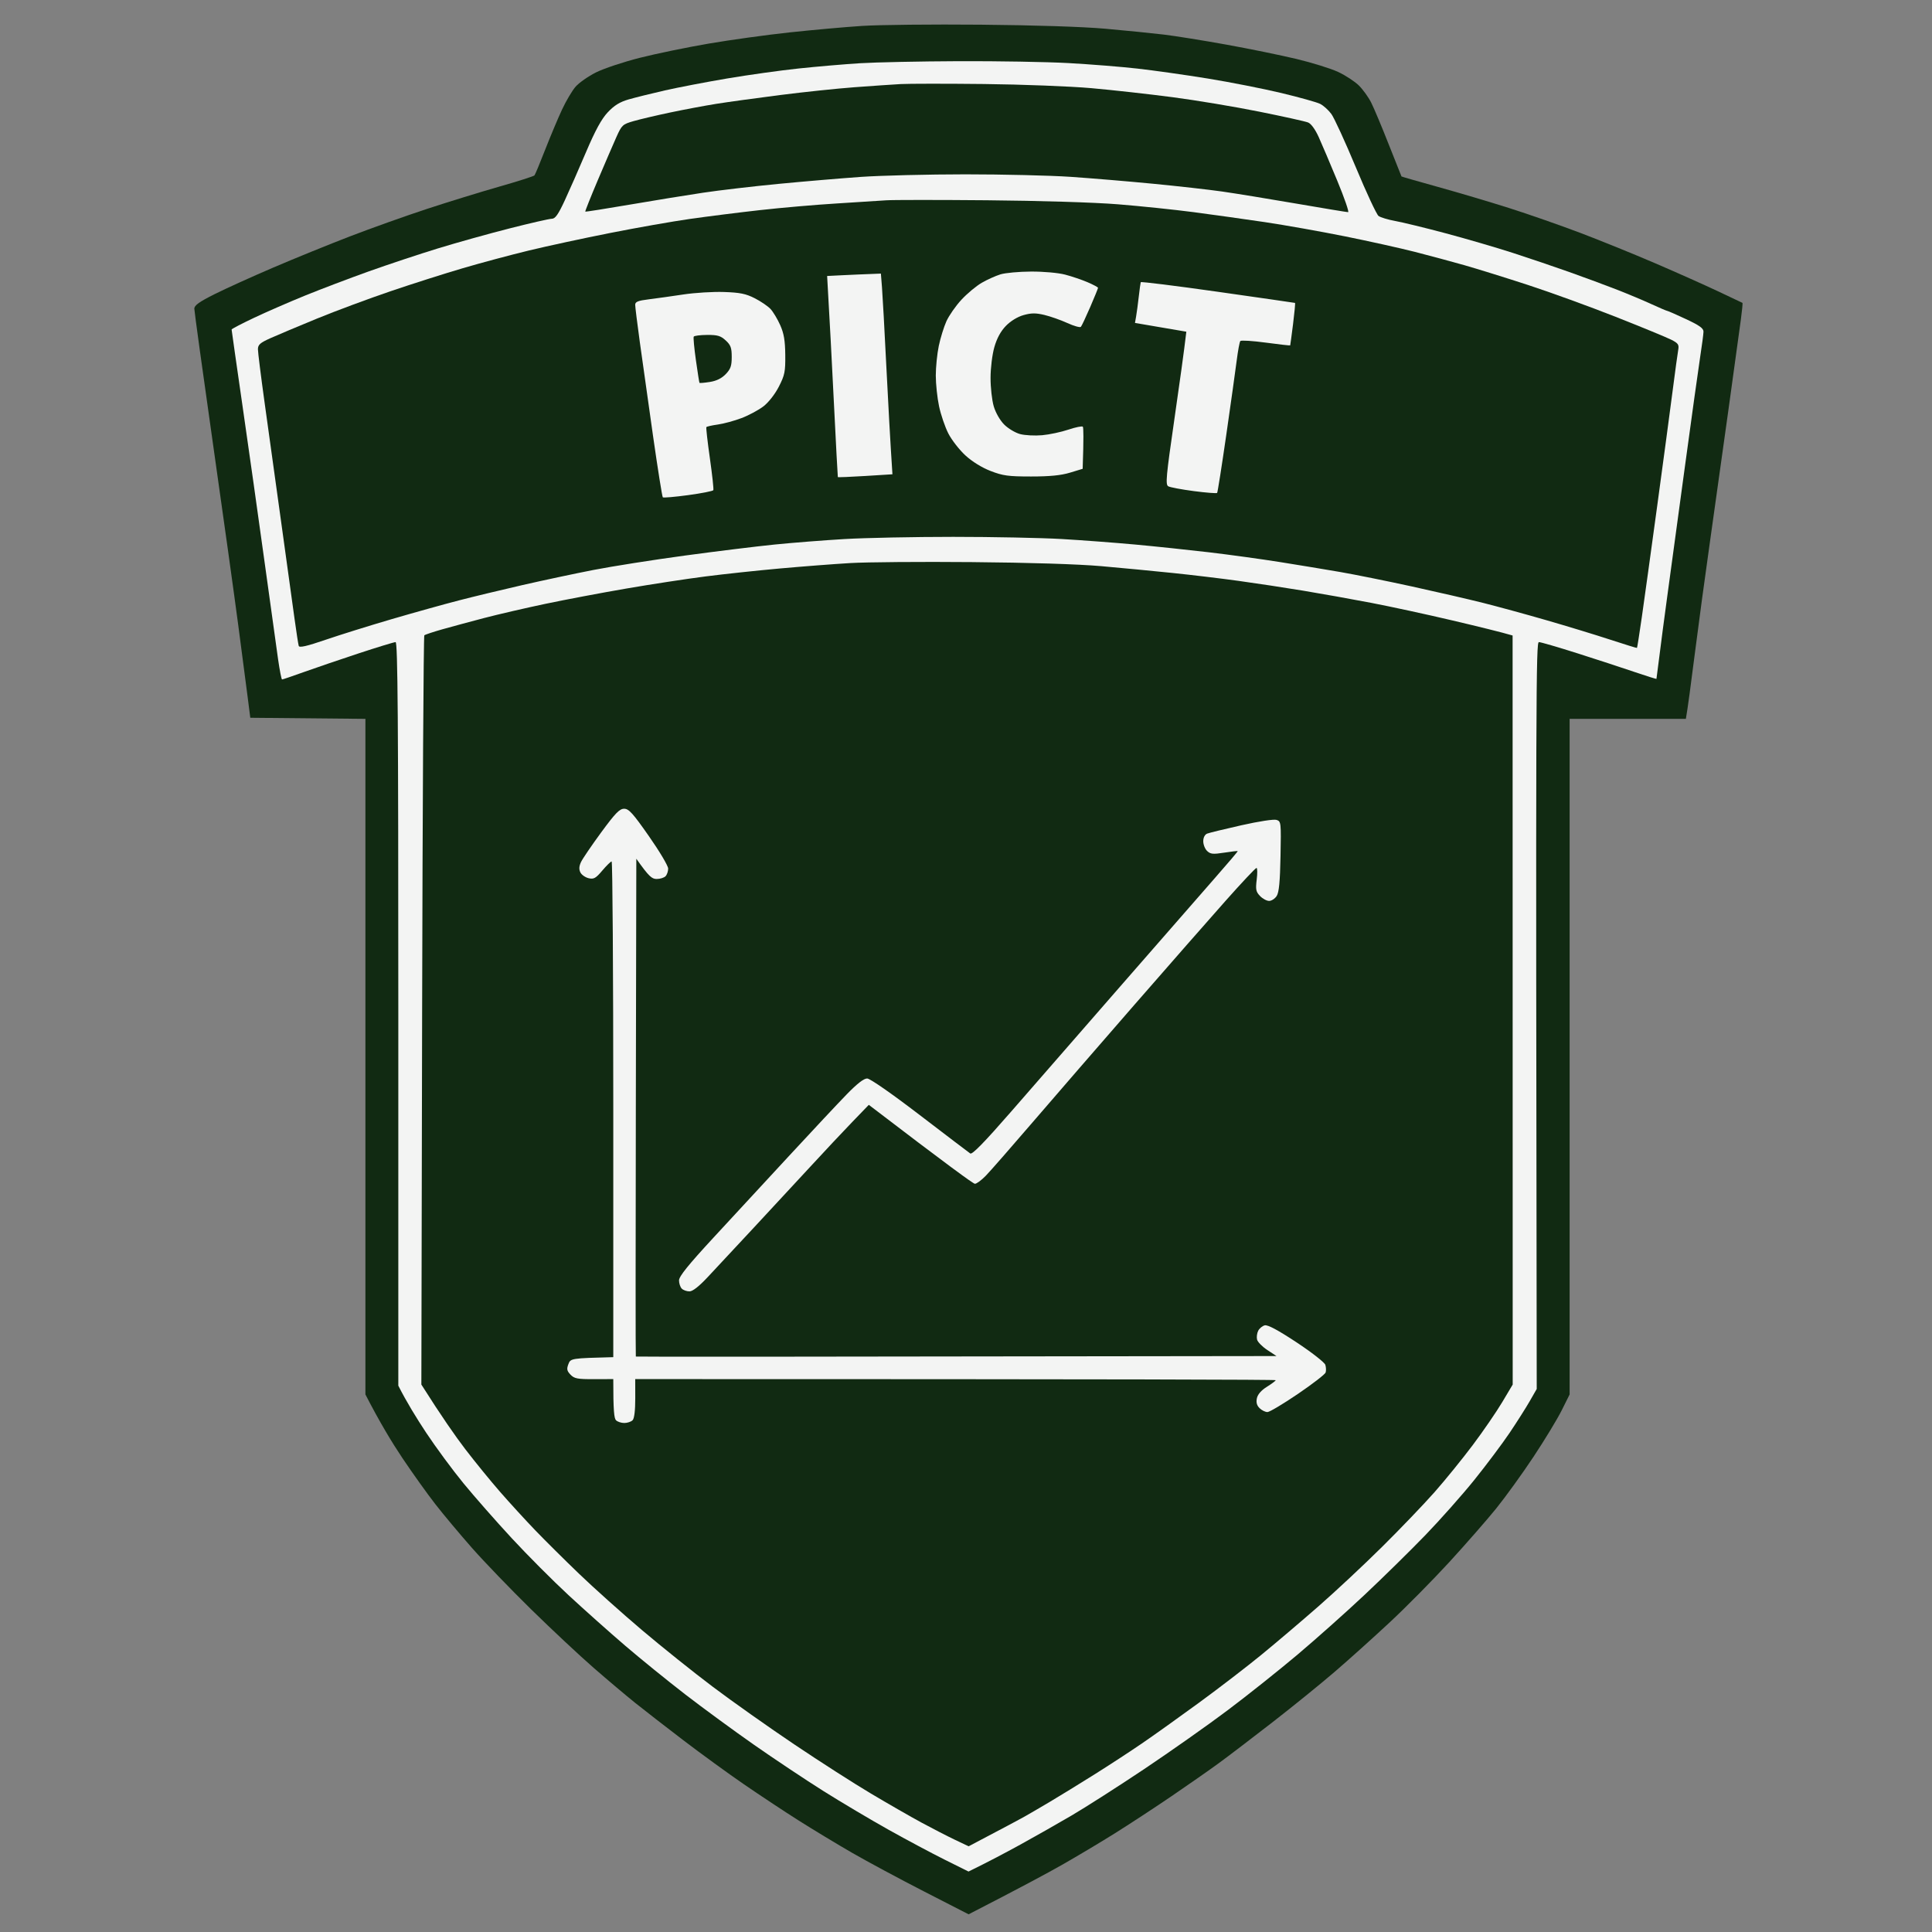 <svg version="1.2" xmlns="http://www.w3.org/2000/svg" viewBox="0 0 1024 1024" width="1024" height="1024">
	<rect x="0" y="0" width="1024" height="1024" fill="#808080" stroke="none"/>
	<style>
		.s0 { fill: #112a12 } 
		.s1 { fill: #f3f4f3 } 
	</style>
	<g id="Layer 1">
		<g id="Background">
			<path id="Path 1" fill-rule="evenodd" class="s0" d="m457.01 13.73c-8.96 0.58-26.22 2.13-38.37 3.43-12.15 1.3-31.51 3.98-43.02 5.95-11.5 1.97-27.98 5.37-36.62 7.56-8.63 2.19-19.04 5.66-23.13 7.72-4.08 2.05-8.92 5.43-10.75 7.51-1.83 2.07-5.08 7.57-7.24 12.2-2.16 4.64-6.17 14.19-8.92 21.22-2.74 7.03-5.29 13.17-5.67 13.63-0.37 0.46-8.78 3.15-18.69 5.97-9.91 2.83-27.18 8.15-38.37 11.83-11.19 3.67-29.5 10.21-40.69 14.51-11.19 4.31-29.5 11.75-40.69 16.55-11.19 4.79-25.18 11.13-31.1 14.09-8.18 4.1-10.75 5.94-10.75 7.71 0 1.28 4.42 33.32 9.82 71.21 5.4 37.88 11.47 81.43 13.49 96.78 2.03 15.35 4.28 32.61 5.02 38.37l1.33 10.46 61.02 0.58v358.07c7.63 14.87 14.24 25.73 19.6 33.72 5.36 7.99 13.21 18.98 17.44 24.41 4.23 5.44 12.99 15.9 19.47 23.26 6.48 7.35 20.62 22.02 31.41 32.6 10.79 10.58 25.64 24.47 32.99 30.87 7.35 6.4 17.29 14.78 22.09 18.63 4.79 3.84 16.3 12.77 25.58 19.85 9.27 7.07 23.65 17.53 31.97 23.24 8.31 5.72 21.39 14.37 29.06 19.23 7.67 4.85 20.49 12.6 28.48 17.21 8 4.61 25.13 13.81 38.08 20.45l23.54 12.07c27.48-14.13 41.74-21.8 49.41-26.16 7.67-4.36 20.23-11.85 27.9-16.64 7.67-4.8 21.28-13.71 30.23-19.8 8.95-6.1 20.2-13.95 24.99-17.46 4.8-3.5 17.62-13.27 28.49-21.71 10.87-8.44 25.76-20.52 33.1-26.84 7.34-6.31 20.42-18.07 29.07-26.13 8.64-8.05 22.87-22.44 31.61-31.97 8.73-9.53 19.9-22.3 24.81-28.37 4.91-6.08 13.79-18.37 19.73-27.32 5.94-8.95 12.69-20.07 15-24.71l4.21-8.43v-358.07h61.61c0.91-4.96 2.76-18.95 4.71-34.3 1.95-15.34 5.59-42.28 8.1-59.87 2.5-17.58 6.93-49.23 9.85-70.33 2.91-21.11 5.83-42.29 6.48-47.09 0.65-4.79 1.04-8.8 0.85-8.9-0.19-0.1-6.1-2.9-13.13-6.21-7.03-3.32-21.94-9.97-33.13-14.78-11.19-4.82-28.98-12.03-39.53-16.04-10.55-4-27.55-9.94-37.78-13.19-10.23-3.25-27.24-8.3-37.79-11.22-10.55-2.93-19.26-5.43-19.36-5.56-0.1-0.14-3.16-7.83-6.81-17.11-3.64-9.27-7.82-19.21-9.27-22.08-1.46-2.88-4.41-6.96-6.56-9.07-2.16-2.11-7.06-5.31-10.89-7.11-3.84-1.8-13.78-4.9-22.09-6.89-8.32-1.99-25.06-5.42-37.21-7.61-12.15-2.19-27.06-4.59-33.13-5.32-6.07-0.73-19.94-2.12-30.81-3.09-12.08-1.07-37.83-1.91-66.27-2.16-25.57-0.23-53.82 0.06-62.77 0.65z"/>
			<path id="Path 2" fill-rule="evenodd" class="s1" d="m455.84 33.51c-8.31 0.52-22.96 1.77-32.55 2.79-9.59 1.01-26.59 3.39-37.78 5.28-11.19 1.89-26.1 4.75-33.14 6.35-7.03 1.6-15.66 3.75-19.18 4.76-4.69 1.36-7.63 3.18-11.04 6.8-3.34 3.55-6.6 9.52-11.54 21.11-3.78 8.89-8.88 20.48-11.33 25.75-3.41 7.33-5 9.59-6.78 9.59-1.28 0-11.35 2.3-22.38 5.11-11.03 2.8-28.16 7.59-38.07 10.63-9.91 3.04-26.39 8.52-36.62 12.17-10.24 3.66-25.41 9.42-33.72 12.8-8.31 3.38-20.48 8.68-27.03 11.78-6.55 3.1-11.92 5.9-11.92 6.22 0 0.32 2.64 18.76 5.85 40.98 3.22 22.22 8.41 58.98 11.54 81.67 3.12 22.7 6.38 46.12 7.23 52.05 0.85 5.92 1.8 10.77 2.12 10.78 0.32 0 5.55-1.78 11.63-3.96 6.07-2.18 19.15-6.63 29.06-9.9 9.91-3.26 18.68-5.94 19.48-5.94 1.15-0.01 1.45 40.17 1.45 197.05v197.05c4.31 8.56 9.72 17.33 14.8 25 5.09 7.67 13.96 19.71 19.73 26.74 5.76 7.03 17.26 20.11 25.54 29.06 8.29 8.96 21.84 22.56 30.13 30.23 8.29 7.67 21.78 19.71 29.99 26.74 8.2 7.03 22.58 18.69 31.94 25.91 9.36 7.22 25.79 19.25 36.5 26.74 10.72 7.49 27.2 18.47 36.62 24.4 9.43 5.94 25 15.18 34.59 20.55 9.59 5.36 23.05 12.54 29.91 15.95l12.47 6.2c10.4-5.08 19.7-10.01 27.37-14.22 7.67-4.22 19.97-11.2 27.32-15.51 7.35-4.31 24.62-15.35 38.37-24.54 13.74-9.2 33.62-23.2 44.17-31.13 10.56-7.93 27.29-21.25 37.2-29.61 9.9-8.36 25.86-22.58 35.45-31.6 9.6-9.01 23.99-23.15 31.99-31.41 7.99-8.26 19.78-21.55 26.21-29.53 6.42-7.98 14.84-19.22 18.72-24.97 3.87-5.76 8.69-13.34 10.7-16.86l3.66-6.39c-0.55-373.23-0.38-395.86 1.16-395.85 0.96 0 10.12 2.67 20.35 5.92 10.23 3.25 23.83 7.7 30.22 9.88 6.4 2.18 11.67 3.83 11.73 3.67 0.05-0.16 0.75-5.53 1.54-11.92 0.79-6.4 2.68-20.78 4.21-31.97 1.52-11.19 5.68-41.8 9.25-68.02 3.56-26.21 7.24-52.63 8.17-58.71 0.94-6.07 1.73-12.09 1.76-13.37 0.04-1.78-2.11-3.33-9.29-6.68-5.14-2.4-9.61-4.36-9.93-4.36-0.32 0-4.11-1.62-8.43-3.6-4.31-1.98-12.55-5.43-18.31-7.68-5.75-2.24-17-6.4-24.99-9.25-8-2.84-21.6-7.45-30.23-10.24-8.63-2.79-24.59-7.45-35.46-10.35-10.87-2.9-22.9-5.83-26.74-6.52-3.83-0.69-7.82-1.9-8.86-2.68-1.03-0.78-6.46-12.4-12.05-25.83-5.6-13.43-11.42-26.11-12.94-28.19-1.52-2.08-4.21-4.5-5.97-5.38-1.75-0.88-11.04-3.47-20.63-5.77-9.59-2.29-27.12-5.74-38.95-7.66-11.83-1.92-28.57-4.29-37.2-5.26-8.63-0.98-25.11-2.29-36.62-2.93-11.51-0.63-37.67-1.08-58.13-1-20.46 0.08-44 0.57-52.32 1.08z"/>
			<path id="Path 3" fill-rule="evenodd" class="s0" d="m477.35 44.56c-4.16 0.23-15.14 0.98-24.41 1.67-9.28 0.69-27.06 2.56-39.53 4.15-12.47 1.59-27.64 3.68-33.72 4.65-6.07 0.97-17.06 3.03-24.41 4.58-7.35 1.55-16.12 3.61-19.47 4.58-5.8 1.67-6.26 2.09-9.11 8.45-1.65 3.67-6.1 14.01-9.9 22.96-3.79 8.95-6.75 16.4-6.59 16.56 0.17 0.16 10.77-1.51 23.56-3.7 12.79-2.19 30.32-5.04 38.95-6.33 8.63-1.29 26.68-3.4 40.11-4.69 13.43-1.29 33.04-2.95 43.59-3.69 10.55-0.73 35.4-1.34 55.23-1.35 19.82 0 44.93 0.59 55.8 1.33 10.87 0.74 30.49 2.38 43.6 3.65 13.11 1.26 29.58 3.12 36.62 4.12 7.03 1 24.69 3.88 39.24 6.39 14.54 2.51 26.97 4.56 27.61 4.56 0.64 0-1.93-7.45-5.7-16.56-3.77-9.11-8.22-19.58-9.88-23.25-1.85-4.08-4.04-7.1-5.64-7.73-1.44-0.58-13.08-3.16-25.87-5.73-12.79-2.58-33.45-6.03-45.92-7.66-12.47-1.64-31.83-3.79-43.02-4.79-11.18-0.99-36.82-1.98-56.96-2.2-20.14-0.22-40.02-0.2-44.18 0.03zm-7.56 61.6c-3.19 0.24-14.96 0.99-26.15 1.67-11.19 0.68-29.5 2.26-40.69 3.52-11.19 1.25-27.94 3.36-37.21 4.68-9.27 1.32-28.36 4.68-42.43 7.47-14.07 2.78-33.43 6.96-43.02 9.28-9.59 2.32-25.28 6.52-34.87 9.34-9.6 2.81-26.86 8.31-38.37 12.22-11.51 3.91-29.03 10.42-38.95 14.48-9.91 4.07-21.02 8.74-24.7 10.39-5.56 2.49-6.69 3.49-6.69 5.91 0 1.59 1.59 14.28 3.52 28.19 1.93 13.91 5.87 42.29 8.75 63.07 2.88 20.78 6.06 43.8 7.07 51.15 1.01 7.35 2.04 14.03 2.29 14.82 0.34 1.05 4.26 0.16 14.12-3.22 7.52-2.58 23.34-7.52 35.17-10.98 11.83-3.46 27.79-7.91 35.46-9.89 7.67-1.99 22.85-5.65 33.72-8.14 10.87-2.49 27.87-6.11 37.78-8.04 9.91-1.93 31.62-5.35 48.25-7.6 16.62-2.26 38.07-4.89 47.66-5.86 9.59-0.97 26.33-2.28 37.2-2.92 10.87-0.64 36.77-1.16 57.55-1.16 20.78 0 46.68 0.52 57.55 1.15 10.87 0.64 28.4 1.96 38.95 2.93 10.55 0.97 28.07 2.82 38.94 4.09 10.87 1.28 27.88 3.62 37.79 5.2 9.91 1.58 24.29 3.95 31.97 5.28 7.67 1.33 24.67 4.76 37.78 7.62 13.11 2.87 30.11 6.79 37.79 8.72 7.67 1.93 22.84 6.07 33.71 9.22 10.87 3.14 26.04 7.76 33.71 10.28 7.68 2.51 14.06 4.49 14.19 4.38 0.14-0.1 1.3-7.51 2.59-16.46 1.29-8.95 4.94-35.37 8.12-58.71 3.18-23.34 6.86-50.8 8.18-61.04 1.32-10.23 2.66-20.04 2.98-21.79 0.49-2.77-0.02-3.5-3.79-5.4-2.4-1.21-15.61-6.65-29.36-12.08-13.75-5.43-34.67-13.03-46.5-16.89-11.83-3.86-27-8.58-33.72-10.49-6.71-1.9-18.48-5.07-26.15-7.04-7.68-1.96-24.42-5.68-37.21-8.26-12.79-2.57-31.88-5.96-42.43-7.53-10.55-1.56-27.55-3.94-37.79-5.29-10.23-1.34-28.27-3.21-40.1-4.16-12.47-1-41.55-1.89-69.18-2.13-26.21-0.23-50.28-0.22-53.48 0.02zm-19.18 192.28c-8.63 0.51-25.37 1.8-37.2 2.86-11.83 1.06-29.62 2.96-39.53 4.23-9.91 1.26-28.74 4.14-41.85 6.4-13.11 2.25-32.47 5.91-43.02 8.13-10.55 2.22-25.2 5.61-32.55 7.54-7.35 1.93-17.29 4.62-22.09 5.97-4.79 1.36-9.05 2.78-9.47 3.16-0.41 0.37-0.93 89.88-1.16 198.9l-0.41 198.22c10.84 17.12 18.16 27.55 23.27 34.23 5.1 6.67 13.42 16.87 18.48 22.67 5.05 5.79 13.42 14.93 18.6 20.32 5.17 5.38 15.71 15.84 23.43 23.25 7.71 7.4 22.62 20.75 33.13 29.65 10.51 8.9 27.48 22.49 37.71 30.18 10.23 7.7 29.59 21.39 43.02 30.41 13.42 9.03 31.73 20.77 40.69 26.09 8.95 5.33 20.98 12.23 26.73 15.35 5.76 3.11 13.74 7.22 17.73 9.12l7.27 3.46c19.37-10.19 26.83-14.17 29.06-15.42 2.24-1.24 8.52-4.91 13.96-8.13 5.43-3.23 16.16-9.82 23.83-14.64 7.67-4.82 18.92-12.16 24.99-16.32 6.08-4.15 19.68-13.86 30.23-21.57 10.55-7.71 25.46-19.16 33.13-25.45 7.68-6.28 21.28-17.84 30.23-25.67 8.95-7.83 24.16-22.04 33.79-31.59 9.64-9.54 22.13-22.58 27.77-28.97 5.64-6.39 14.76-17.64 20.27-24.98 5.51-7.35 12.51-17.55 15.56-22.67l5.55-9.32-0.05-397.02c-5.86-1.73-18.54-4.83-31.97-7.99-13.43-3.17-32.79-7.36-43.02-9.32-10.23-1.96-26.44-4.86-36.04-6.45-9.59-1.59-25.02-3.93-34.29-5.2-9.27-1.28-24.97-3.16-34.88-4.18-9.91-1.03-26.91-2.65-37.78-3.61-12.19-1.07-38.48-1.9-68.6-2.15-26.85-0.24-55.89-0.01-64.52 0.51z"/>
			<path id="Path 4" fill-rule="evenodd" class="s1" d="m530.25 145.42c-2.56 0.79-7.01 2.79-9.88 4.45-2.88 1.66-7.72 5.69-10.76 8.96-3.04 3.27-6.63 8.43-8 11.46-1.36 3.04-3.18 8.93-4.04 13.08-0.87 4.16-1.58 11.22-1.58 15.7 0 4.47 0.78 11.8 1.73 16.27 0.95 4.48 3.16 10.96 4.92 14.41 1.76 3.44 5.82 8.67 9.04 11.62 3.59 3.3 8.73 6.48 13.37 8.27 6.52 2.52 9.38 2.91 21.47 2.91 9.97 0 15.86-0.59 20.64-2.04l6.68-2.03c0.57-16.67 0.44-21.87 0.08-22.31-0.36-0.44-3.8 0.26-7.63 1.54-3.84 1.29-10.12 2.63-13.95 2.97-3.84 0.34-9.07 0.07-11.63-0.6-2.56-0.67-6.37-2.95-8.48-5.07-2.23-2.25-4.54-6.28-5.53-9.67-0.94-3.19-1.7-10-1.68-15.11 0.01-5.25 0.89-12.34 2.02-16.28q2-6.97 6.09-11.2c2.49-2.58 6.15-4.82 9.32-5.72 4.13-1.17 6.47-1.19 11.05-0.11 3.2 0.76 8.69 2.69 12.21 4.29 3.51 1.61 6.75 2.51 7.19 2.02 0.44-0.5 2.66-5.22 4.94-10.49 2.28-5.28 4.14-9.86 4.14-10.18 0-0.32-2.48-1.65-5.52-2.96-3.04-1.3-8.4-3.13-11.92-4.04-3.6-0.95-11.46-1.65-18.02-1.62-6.39 0.03-13.71 0.7-16.27 1.48zm-83.71 0.45l-8.14 0.41c1.29 21.99 2.53 45.9 3.59 67.32 1.06 21.42 2 39.09 2.08 39.26 0.08 0.18 6.62-0.09 14.54-0.58l14.4-0.9c-1.14-17.12-2.26-37.78-3.22-56.96-0.95-19.19-2-38.15-2.32-42.15l-0.58-7.26c-9.46 0.35-15.87 0.64-20.35 0.86zm158.08 3.7c-0.14 0.37-0.61 3.81-1.05 7.64-0.43 3.84-1.06 8.55-1.4 10.47l-0.61 3.48 27.22 4.65c-1.14 9.92-3.69 28.12-6.4 46.86-4.31 29.72-4.72 34.19-3.19 35.07 0.95 0.55 7.07 1.7 13.59 2.56 6.52 0.85 12.07 1.28 12.33 0.96 0.27-0.32 2.45-14.18 4.85-30.8 2.4-16.63 4.89-34.42 5.54-39.53 0.65-5.12 1.5-9.7 1.9-10.18 0.4-0.48 6.49-0.1 13.52 0.85 7.03 0.95 12.84 1.6 12.91 1.46 0.07-0.15 0.75-5.24 1.52-11.31 0.76-6.08 1.23-11.11 1.04-11.2-0.2-0.08-18.62-2.73-40.93-5.9-22.32-3.17-40.69-5.45-40.84-5.08zm-242.36 6.5c-6.08 0.92-14.32 2.07-18.33 2.57-5.82 0.72-7.27 1.31-7.26 2.93 0 1.12 1.11 10.02 2.45 19.77 1.34 9.75 4.49 32.11 7 49.7 2.51 17.58 4.85 32.23 5.18 32.55 0.34 0.32 6.4-0.2 13.47-1.16 7.07-0.96 13.06-2.14 13.31-2.62 0.25-0.48-0.57-8.06-1.82-16.86-1.25-8.79-2.09-16.24-1.87-16.56 0.22-0.32 2.94-0.94 6.05-1.37 3.1-0.43 8.79-1.97 12.62-3.43 3.84-1.45 9.07-4.27 11.63-6.25 2.71-2.1 6.11-6.46 8.14-10.44 3.11-6.09 3.47-7.9 3.38-16.79-0.08-7.61-0.71-11.35-2.68-15.78-1.42-3.2-3.73-7.04-5.13-8.55-1.4-1.5-5.16-4.06-8.36-5.69-4.7-2.4-7.82-3.03-16.28-3.32-5.75-0.2-15.43 0.39-21.5 1.3zm-43.61 285.1c-5.04 6.88-9.85 13.94-10.69 15.7-1.06 2.25-1.16 3.88-0.35 5.52 0.64 1.28 2.61 2.66 4.36 3.08 2.75 0.64 3.78 0.07 7.27-4.06 2.24-2.65 4.46-4.82 4.94-4.82 0.48-0.01 0.87 59.1 0.87 131.36v131.37c-22.41 0.58-22.64 0.64-23.8 3.72-0.98 2.58-0.78 3.56 1.13 5.56 2.02 2.1 3.68 2.42 12.5 2.38l10.17-0.03c-0.03 16.85 0.47 20.85 1.44 21.81 0.81 0.81 2.8 1.47 4.43 1.46 1.63-0.01 3.6-0.68 4.38-1.48 0.9-0.92 1.41-5.18 1.4-11.62l-0.02-10.17c263.09 0 339.47 0.26 339.47 0.58 0 0.32-2.09 1.89-4.65 3.49-3.01 1.88-4.89 4.03-5.33 6.1-0.47 2.23-0.03 3.82 1.46 5.27 1.17 1.14 3.04 2.05 4.16 2.03 1.12-0.02 8.39-4.35 16.15-9.63 7.75-5.27 14.36-10.37 14.67-11.33 0.31-0.96 0.24-2.79-0.16-4.07-0.4-1.28-7.27-6.64-15.26-11.92-9.9-6.53-15.27-9.4-16.85-9.01-1.28 0.32-2.85 1.63-3.49 2.91-0.64 1.28-0.9 3.37-0.58 4.65 0.32 1.28 2.77 3.76 5.44 5.52l4.85 3.2c-262.96 0.4-339.42 0.4-339.56 0.26-0.15-0.14-0.15-59.57 0-132.05l0.26-131.8c6.74 9.56 8.26 10.73 10.81 10.73 1.79 0 3.89-0.66 4.67-1.45 0.78-0.8 1.41-2.64 1.4-4.07-0.01-1.44-4.6-9.16-10.2-17.16-8.52-12.19-10.65-14.54-13.14-14.54-2.43 0.01-4.65 2.3-12.15 12.51zm339.35-3.77c-8.88 2-17.06 3.99-18.18 4.43-1.23 0.48-2.05 2.05-2.07 3.99-0.02 1.76 0.89 4.1 2.03 5.2 1.78 1.7 3.08 1.84 9.05 0.91 3.84-0.59 7.08-0.97 7.2-0.83 0.13 0.13-5.29 6.52-12.04 14.2-6.74 7.67-29.34 33.54-50.21 57.49-20.88 23.95-46.98 53.9-58.01 66.56-14.05 16.12-20.49 22.72-21.51 22.02-0.8-0.54-12.83-9.7-26.74-20.34-14.91-11.42-26.36-19.38-27.9-19.41-1.76-0.03-5.32 2.73-10.86 8.43-4.54 4.66-18.14 19.18-30.23 32.26-12.09 13.07-30.22 32.69-40.3 43.59-13.44 14.54-18.32 20.6-18.33 22.73 0 1.6 0.65 3.57 1.46 4.38 0.81 0.81 2.65 1.46 4.09 1.45 1.72-0.01 5.12-2.7 9.88-7.81 4-4.28 14.86-15.93 24.13-25.88 9.27-9.95 22.87-24.62 30.22-32.61 7.35-7.98 17.29-18.58 22.09-23.54l8.72-9.03c42.35 32.38 55.36 41.81 56.23 41.84 0.88 0.02 3.5-1.91 5.82-4.31 2.33-2.4 13.65-15.33 25.15-28.73 11.51-13.4 35.53-41.12 53.38-61.61 17.86-20.49 39.57-45.25 48.25-55.03 8.68-9.78 16.18-17.76 16.66-17.73 0.48 0.02 0.53 2.79 0.11 6.15-0.66 5.27-0.42 6.46 1.74 8.72 1.38 1.44 3.55 2.61 4.83 2.61 1.28 0 3.08-1.17 4.01-2.61 1.23-1.93 1.77-7.48 2.03-21.07 0.35-17.91 0.29-18.47-2.1-19.25-1.41-0.47-9.31 0.74-18.6 2.83z"/>
			<path id="Path 5" fill-rule="evenodd" class="s0" d="m367.69 178.43c-0.27 0.48 0.25 6.1 1.16 12.5 0.9 6.39 1.75 11.79 1.88 11.98 0.14 0.2 2.6-0.01 5.48-0.46 3.52-0.55 6.27-1.9 8.42-4.13 2.62-2.72 3.2-4.37 3.2-9.14 0-4.85-0.53-6.3-3.2-8.75-2.65-2.45-4.31-2.94-9.82-2.91-3.65 0.02-6.85 0.43-7.12 0.91z"/>
		</g>
	</g>
</svg>